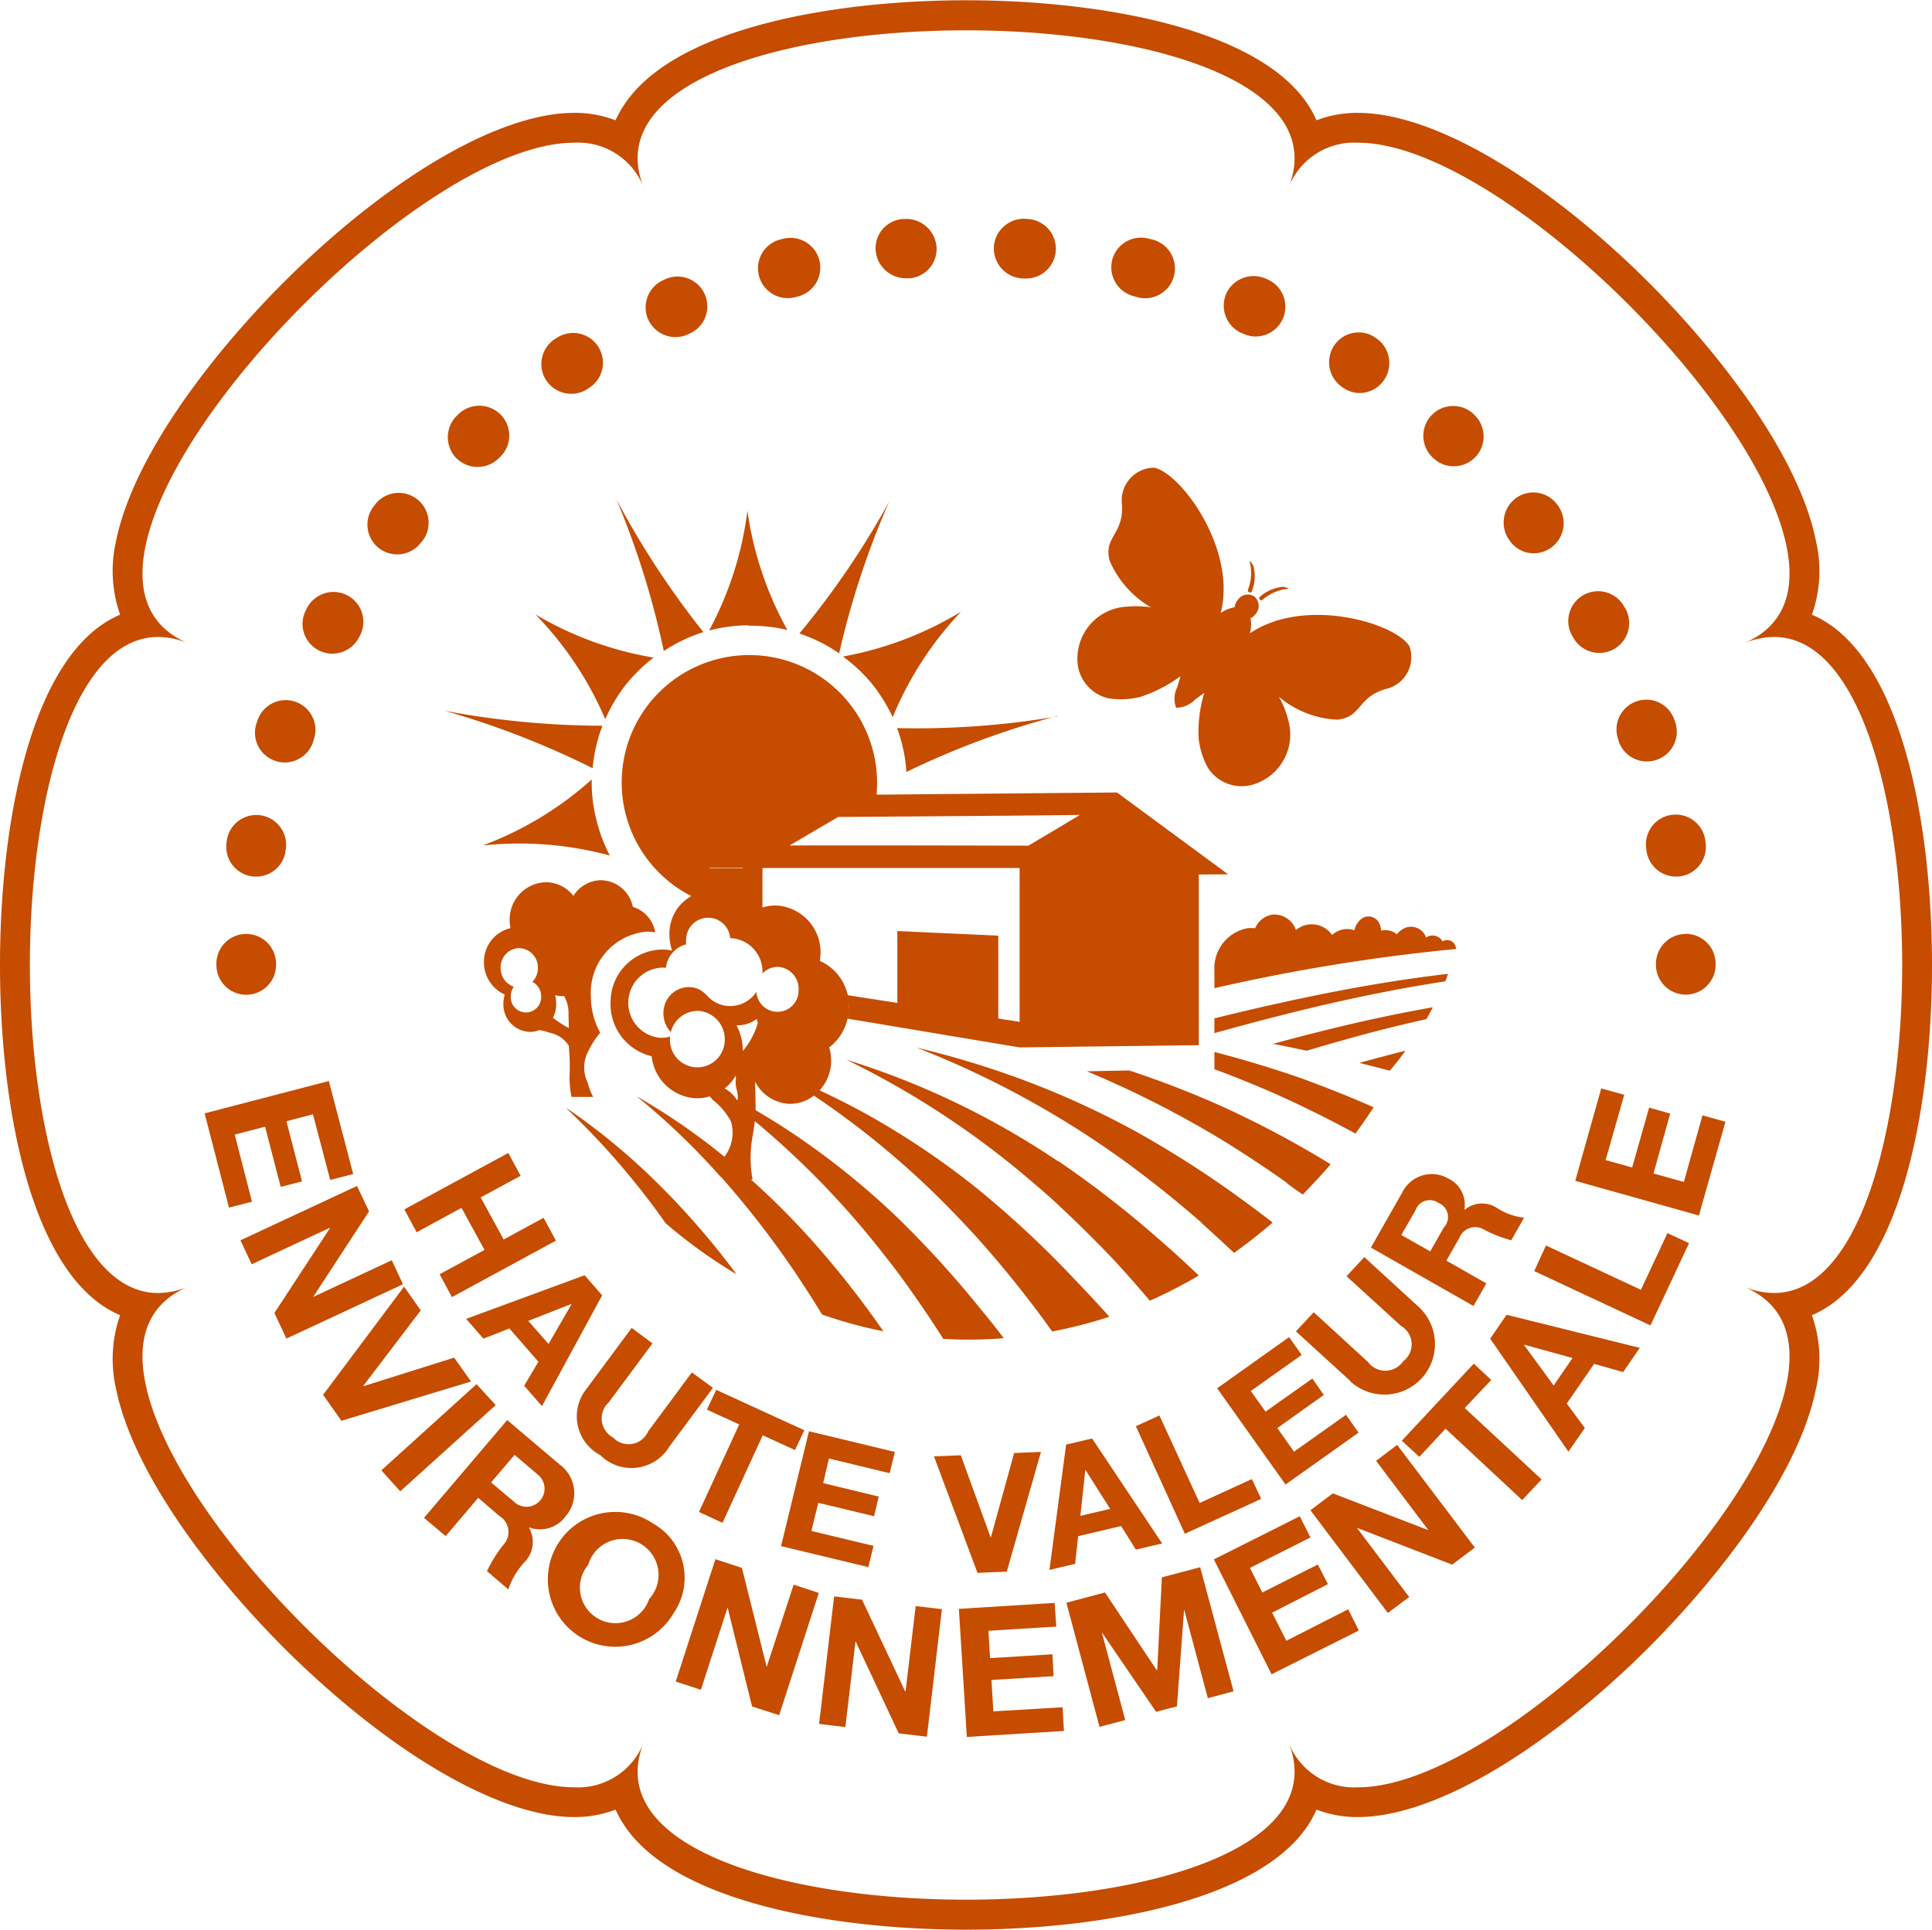 <svg xmlns="http://www.w3.org/2000/svg" width="70.62" height="70.563" viewBox="0 0 70.62 70.563">
  <defs>
    <style>
      .cls-1 {
        fill: #c64c00;
        fill-rule: evenodd;
      }
    </style>
  </defs>
  <path id="logo-hve.svg" class="cls-1" d="M1190.62,60.718c0-5.33-1.18-11.447-4.39-12.806a4.771,4.771,0,0,0,.15-2.684c-0.66-3.317-3.89-7.354-6.69-10.025-3.71-3.53-7.46-5.638-10.05-5.638a4.161,4.161,0,0,0-1.52.272,3.729,3.729,0,0,0-.32-0.589c-1.87-2.8-7.68-3.8-12.49-3.8s-10.61,1-12.48,3.8a3.8,3.8,0,0,0-.33.589,4.085,4.085,0,0,0-1.52-.272c-2.58,0-6.34,2.108-10.04,5.638-2.8,2.672-6.03,6.709-6.7,10.025a4.862,4.862,0,0,0,.15,2.684c-3.21,1.358-4.39,7.477-4.39,12.807s1.18,11.446,4.39,12.805a4.859,4.859,0,0,0-.15,2.683c0.67,3.317,3.9,7.355,6.7,10.028,3.7,3.529,7.46,5.637,10.04,5.637a4.087,4.087,0,0,0,1.52-.272,3.827,3.827,0,0,0,.33.59c1.87,2.8,7.68,3.8,12.48,3.8s10.62-1,12.49-3.8a3.76,3.76,0,0,0,.32-0.59,4.163,4.163,0,0,0,1.52.272c2.59,0,6.34-2.108,10.05-5.637,2.8-2.674,6.03-6.711,6.69-10.028a4.769,4.769,0,0,0-.15-2.683C1189.44,72.165,1190.62,66.047,1190.62,60.718Zm-5.77,11.994a2.962,2.962,0,0,1-1.13-.241c6.56,2.716-7.63,18.313-14.08,18.313a2.566,2.566,0,0,1-2.56-1.691c1.6,3.87-5.08,5.8-11.77,5.8s-13.37-1.935-11.76-5.8a2.579,2.579,0,0,1-2.57,1.691c-6.44,0-20.64-15.6-14.08-18.312a2.914,2.914,0,0,1-1.12.241c-6.25,0-6.25-23.986,0-23.986a2.913,2.913,0,0,1,1.12.24c-6.56-2.715,7.64-18.311,14.08-18.311a2.57,2.57,0,0,1,2.57,1.691c-1.61-3.87,5.08-5.8,11.76-5.8s13.37,1.934,11.77,5.8a2.567,2.567,0,0,1,2.56-1.691c6.45,0,20.64,15.6,14.08,18.311a2.96,2.96,0,0,1,1.13-.24C1191.09,48.725,1191.09,72.711,1184.85,72.711Zm-55.64-3.338-0.84.216-0.89-3.446,4.54-1.182,0.89,3.4-0.84.217-0.63-2.4-0.97.253,0.57,2.2-0.78.2-0.57-2.2-1.11.289Zm5.52,3.018-4.26,1.987-0.44-.936,2.03-3.1-0.01-.012-2.85,1.33-0.41-.875,4.26-1.987,0.44,0.929-2.03,3.108v0.014l2.86-1.335Zm2.49,3.556-4.74,1.436-0.67-.95,2.96-3.955,0.61,0.869-2.1,2.758,0.01,0.012,3.31-1.042Zm0.9,0.862-3.49,3.152-0.69-.766,3.48-3.152Zm2.56,4.058a1.288,1.288,0,0,0-.21-1.874l-1.93-1.637-3.04,3.575,0.79,0.669,1.19-1.4,0.78,0.668a0.68,0.68,0,0,1,.14,1.049,4.939,4.939,0,0,0-.6.962l0.78,0.668a2.813,2.813,0,0,1,.57-0.975,1.052,1.052,0,0,0,.19-1.277l0.01-.011A1.154,1.154,0,0,0,1140.68,80.867Zm-1.86-.5-0.87-.73,0.86-1.008,0.86,0.732A0.66,0.66,0,1,1,1138.82,80.372Zm5.01,0.744a2.465,2.465,0,1,0,.8,3.292A2.28,2.28,0,0,0,1143.83,81.116Zm-0.1,2.785a1.3,1.3,0,1,1-2.23-1.247A1.312,1.312,0,1,1,1143.73,83.9Zm5.28-.521,0.92,0.3-1.45,4.471-0.99-.318-0.89-3.6-0.01-.005-0.97,2.994-0.92-.3,1.45-4.474,0.97,0.318,0.9,3.605,0.01,0Zm4.46,0.782,0.96,0.112-0.55,4.664-1.03-.123-1.57-3.351h-0.01l-0.37,3.122-0.96-.116,0.55-4.663,1.02,0.122,1.58,3.36,0.01,0Zm5.37,3.7,0.05,0.867-3.55.219-0.29-4.683,3.5-.218,0.06,0.866-2.48.153,0.06,1,2.28-.141,0.04,0.8-2.27.14,0.07,1.147Zm5.03-5.12,1.22,4.537-0.94.251-0.86-3.218-0.01.005-0.26,3.512-0.76.2-1.97-2.885-0.01,0,0.85,3.186-0.94.248-1.21-4.538,1.41-.375,1.89,2.838,0.02,0,0.17-3.39Zm5.41,1.538,0.39,0.776-3.19,1.6-2.11-4.2,3.14-1.578,0.39,0.777-2.21,1.111,0.45,0.9,2.03-1.022,0.37,0.716L1166.5,84.4l0.52,1.027Zm1.79-6.011,2.84,3.755-0.83.622-3.46-1.337-0.01.009,1.9,2.513-0.78.583-2.83-3.755,0.82-.618,3.47,1.337,0.01-.007-1.9-2.519Zm2.47-1.348,2.81,2.611-0.71.755-2.8-2.611-0.96,1.03-0.64-.59,2.63-2.816,0.64,0.594Zm0.93-2.535,2.86,4.129,0.6-.863-0.66-.895,1-1.451,1.06,0.3,0.61-.885-4.87-1.209Zm1.25,0.221,1.76,0.485-0.69,1.006-1.08-1.48Zm5.23-4.081,0.79,0.366-1.41,3.009-4.25-1.987,0.43-.936,3.47,1.62Zm1.28-4.306,0.84,0.234-0.97,3.428-4.52-1.268,0.95-3.379,0.84,0.234-0.68,2.387,0.97,0.27,0.62-2.189,0.77,0.218-0.61,2.19,1.11,0.31Zm-46.16,5.81,1.64-.889-0.84-1.537-1.64.891-0.45-.836,3.8-2.063,0.45,0.835-1.46.791,0.84,1.538,1.46-.794,0.45,0.836-3.8,2.064Zm3.74,4.821,2.2-4.05-0.64-.734-4.33,1.594,0.63,0.725,0.95-.374,1.06,1.217-0.52.878Zm-0.5-3.116,1.57-.615,0.01,0.009-0.84,1.449Zm2.18,2.416,1.6-2.159,0.76,0.566-1.6,2.158a0.792,0.792,0,0,0,.16,1.283,0.777,0.777,0,0,0,1.28-.221l1.6-2.159,0.77,0.565-1.6,2.158a1.615,1.615,0,0,1-2.52.3A1.6,1.6,0,0,1,1141.49,76.156Zm4.06,4.57,1.47-3.2-1.18-.54,0.34-.725,3.22,1.477-0.34.725-1.18-.54-1.47,3.2Zm4.75-1.955-0.21.9,2.03,0.492-0.17.718-2.04-.49-0.25,1.03,2.27,0.545-0.19.776-3.19-.767,1.02-4.2,3.14,0.756-0.19.777Zm6.77-.2,0.98-.041-1.25,4.379-1.07.044-1.59-4.258,0.98-.041,1.09,3h0.01Zm2.34,3.041,1.57-.371,0.54,0.863,0.96-.226-2.56-3.838-0.95.223-0.61,4.582,0.94-.22Zm0.26-2.418,0.01,0,0.9,1.42-1.09.256Zm3.64,2.329-1.79-3.932,0.86-.393,1.47,3.2,1.91-.874,0.34,0.725Zm3.68-1.8-2.5-3.519,2.63-1.87,0.46,0.651-1.86,1.319,0.54,0.754,1.71-1.21,0.42,0.6-1.7,1.211,0.61,0.863,1.9-1.348,0.46,0.651Zm2.37-3.784-1.99-1.815,0.65-.7,1.98,1.815a0.79,0.79,0,0,0,1.29-.022,0.776,0.776,0,0,0-.08-1.294l-1.99-1.815,0.65-.7,1.98,1.815A1.847,1.847,0,0,1,1169.36,75.944Zm4.18-6.273-0.01-.007a1.059,1.059,0,0,0-.6-1.128,1.2,1.2,0,0,0-1.67.509l-1.15,2.02,3.75,2.136,0.47-.826-1.46-.833,0.47-.825a0.625,0.625,0,0,1,.92-0.3,4.921,4.921,0,0,0,.98.381l0.47-.826a2.279,2.279,0,0,1-.98-0.348A0.984,0.984,0,0,0,1173.54,69.671Zm-0.75.633-0.51.9-1.06-.6,0.52-.9a0.549,0.549,0,0,1,.84-0.271A0.554,0.554,0,0,1,1172.79,70.3Zm-0.9-11.7-0.04.02,0.03-.02h0.01Zm0.64,0.116v0l0.01,0A0.014,0.014,0,0,0,1172.53,58.719Zm-0.4,1.005c0.01,0,.02-0.013.03-0.017a0.421,0.421,0,0,1,.57.164c0.01,0,.01-0.01.02-0.014a0.32,0.32,0,0,1,.46.218,0.193,0.193,0,0,1,.02.072,68.585,68.585,0,0,0-8.84,1.434V60.922a1.49,1.49,0,0,1,1.19-1.544,1.15,1.15,0,0,1,.3,0,0.824,0.824,0,0,1,.63-0.5,0.833,0.833,0,0,1,.86.564,0.654,0.654,0,0,1,.14-0.095,0.9,0.9,0,0,1,1.18.274,0.834,0.834,0,0,1,.17-0.117,0.783,0.783,0,0,1,.65-0.052,0.674,0.674,0,0,1,.31-0.457,0.436,0.436,0,0,1,.63.3,0.478,0.478,0,0,1,.03.169,0.655,0.655,0,0,1,.58.133,0.8,0.8,0,0,1,.24-0.206A0.583,0.583,0,0,1,1172.13,59.725Zm-12.74-10.016a1.9,1.9,0,0,1,1.8-2.076,3.281,3.281,0,0,1,.65,0,0.721,0.721,0,0,1,.25.037,3.647,3.647,0,0,1-1.53-1.716c-0.23-.88.52-0.959,0.45-2.048a1.2,1.2,0,0,1,1.17-1.355c0.96,0.17,3.04,2.96,2.44,5.312a1.281,1.281,0,0,1,.51-0.209,0.492,0.492,0,0,1,.1-0.246,0.446,0.446,0,0,1,.61-0.155,0.451,0.451,0,0,1,.07.631,0.545,0.545,0,0,1-.2.174,1.272,1.272,0,0,1-.02.548c2.01-1.363,5.34-.366,5.83.479a1.193,1.193,0,0,1-.87,1.559c-1.05.306-.87,1.039-1.78,1.121a3.594,3.594,0,0,1-2.13-.842,1.182,1.182,0,0,1,.12.219,3.159,3.159,0,0,1,.22.611,1.907,1.907,0,0,1-1.34,2.4,1.462,1.462,0,0,1-1.59-.635,2.831,2.831,0,0,1-.34-1.117,5.037,5.037,0,0,1,.21-1.622c-0.11.087-.23,0.172-0.34,0.254a0.959,0.959,0,0,1-.69.293,0.927,0.927,0,0,1,.04-0.743l0.12-.408a5.236,5.236,0,0,1-1.45.752,2.961,2.961,0,0,1-1.17.059A1.463,1.463,0,0,1,1159.39,49.709Zm7.72-2.741c-0.01.024-.14,0.01-0.33,0.067a1.771,1.771,0,0,0-.65.359c-0.01.019-.05,0.006-0.08-0.023a0.074,0.074,0,0,1-.01-0.088,1.445,1.445,0,0,1,.74-0.358A0.387,0.387,0,0,1,1167.11,46.968Zm-1.5.062a1.7,1.7,0,0,0,.12-0.731c-0.01-.2-0.07-0.312-0.05-0.327a0.383,0.383,0,0,1,.16.3,1.418,1.418,0,0,1-.09.812,0.064,0.064,0,0,1-.09.019A0.07,0.07,0,0,1,1165.61,47.03Zm-1.68,23.135c-0.79-.691-1.59-1.342-2.41-1.954-0.29-.219-0.58-0.43-0.88-0.637a34.065,34.065,0,0,0-7.14-3.821,33.194,33.194,0,0,1,4.12,1.266,31.37,31.37,0,0,1,4.02,1.869,37.619,37.619,0,0,1,3.89,2.517c0.33,0.24.66,0.491,0.99,0.745q-0.69.593-1.41,1.108C1164.72,70.885,1164.33,70.517,1163.93,70.165Zm-3.39,3.418c-0.47-.529-0.95-1.033-1.42-1.526a37.164,37.164,0,0,0-3.39-3.141,29.213,29.213,0,0,0-3.6-2.469c-0.71-.415-1.44-0.788-2.17-1.129a1.627,1.627,0,0,0,.42-1.013,1.7,1.7,0,0,0-.07-0.557,1.834,1.834,0,0,0,.67-1.053l6.29,1.052,6.55-.082v-6.24l1.07-.007-4.06-2.992-9.52.087,0.73-.007a4.671,4.671,0,0,0-8.32-3.323,4.659,4.659,0,0,0,1.55,7.031,1.568,1.568,0,0,0-.8,1.326,1.855,1.855,0,0,0,.1.671,1.737,1.737,0,0,0-.3-0.042,1.913,1.913,0,0,0-1.95,1.877,1.957,1.957,0,0,0,1.5,2.024,1.719,1.719,0,0,0,1.58,1.534,1.544,1.544,0,0,0,.54-0.067,1.614,1.614,0,0,1,.12.135,2.44,2.44,0,0,1,.66.784,1.448,1.448,0,0,1-.24,1.288,23.67,23.67,0,0,0-3.21-2.211,25.877,25.877,0,0,1,3.04,2.911v0.02l0.03,0A33.717,33.717,0,0,1,1149.09,72c0.22,0.331.44,0.669,0.66,1.011,0.1,0.164.2,0.327,0.3,0.488a16.2,16.2,0,0,0,2.24.612,34.674,34.674,0,0,0-2.48-3.172,28.42,28.42,0,0,0-2.36-2.377c0.02,0,.04,0,0.06.005a4.42,4.42,0,0,1-.05-1.256c0.03-.266.1-0.582,0.13-0.883a31.466,31.466,0,0,1,4.39,4.463q0.36,0.452.72,0.917c0.62,0.827,1.21,1.688,1.78,2.58q0.465,0.029.93,0.029c0.43,0,.86-0.019,1.28-0.053q-0.375-.5-0.78-0.985a37.316,37.316,0,0,0-3.14-3.457,28.419,28.419,0,0,0-3.38-2.764q-0.87-.607-1.77-1.128c0-.274-0.01-0.689-0.02-1.047a1.482,1.482,0,0,0,1.23.812,1.411,1.411,0,0,0,.92-0.3,31.33,31.33,0,0,1,5.11,4.284q0.39,0.4.78,0.827c0.71,0.789,1.4,1.617,2.06,2.483,0.26,0.338.51,0.679,0.76,1.029A16.706,16.706,0,0,0,1160.54,73.583Zm-9.56-10.889a1.325,1.325,0,0,0,.05-0.345,2.318,2.318,0,0,0,0-.264,1.162,1.162,0,0,1,0,.264A1.325,1.325,0,0,1,1150.98,62.694Zm6.29,0.117-0.78-.12v-3.03l-3.69-.169v2.628l-1.81-.282v0.006a1.794,1.794,0,0,0-1.02-1.26c0.01-.065.01-0.13,0.02-0.2a1.712,1.712,0,0,0-1.58-1.824,1.514,1.514,0,0,0-.54.072V57.173h9.4v5.638Zm-9.68-4.061s0,0-.01,0C1147.59,58.753,1147.59,58.752,1147.59,58.751Zm-0.25.163s-0.01.006-.01,0.009-0.01-.005-0.01-0.008,0.01,0,.01.008S1147.34,58.918,1147.34,58.914Zm10.23-2.543c-0.15,0-6.46-.017-8.71-0.006l1.78-1.044c0.15,0,6.55-.042,8.83-0.072C1158.56,55.787,1157.65,56.319,1157.57,56.371Zm-11.64.816,1.23-.008V58.64h0V57.18l-1.24.008h0.01Zm0.99,8.459a1.265,1.265,0,0,0-.43-0.4,1.58,1.58,0,0,0,.4-0.465,0.538,0.538,0,0,1,.01.124c-0.05.312,0.1,0.445,0.06,0.758C1146.95,65.659,1146.93,65.652,1146.92,65.646Zm0.23-1.78a1.9,1.9,0,0,0-.23-0.924,1.189,1.189,0,0,0,.74-0.236c0.01,0.05.03,0.1,0.04,0.149A2.785,2.785,0,0,1,1147.15,63.866Zm0.5-2.152a1.151,1.151,0,0,1-1.01.522,1.124,1.124,0,0,1-.83-0.425l-0.01,0a0.868,0.868,0,0,0-.5-0.261,0.93,0.93,0,0,0-1.04.81,1.008,1.008,0,0,0,.26.828,1.017,1.017,0,0,1,1.02-.775,1.038,1.038,0,0,1,.95,1.112,1,1,0,1,1-2-.1V63.336a1.123,1.123,0,0,1-.38.045,1.287,1.287,0,0,1,.12-2.566,0.673,0.673,0,0,1,.11.011,1,1,0,0,1,.74-0.861,0.9,0.9,0,0,1,0-.164,0.806,0.806,0,0,1,1.61-.06h0.06a1.225,1.225,0,0,1,1.12,1.289,0.761,0.761,0,0,1,.59-0.24,0.8,0.8,0,0,1,.73.857A0.771,0.771,0,0,1,1147.65,61.714Zm-6.93,4.261a23.421,23.421,0,0,1,3.19,2.615,28.712,28.712,0,0,1,2.95,3.368c0.02,0.024.03,0.051,0.05,0.078a18.652,18.652,0,0,1-2.58-1.86A27.854,27.854,0,0,0,1140.72,65.975Zm17.96,1.925a38.282,38.282,0,0,1,3.65,2.83c0.5,0.435,1,.888,1.49,1.358a17.527,17.527,0,0,1-1.79.921,0.392,0.392,0,0,1-.03-0.034c-0.39-.46-0.78-0.907-1.18-1.343-0.73-.778-1.48-1.515-2.24-2.221-0.27-.247-0.55-0.492-0.83-0.728a31.776,31.776,0,0,0-6.81-4.484,28.95,28.95,0,0,1,3.93,1.537A29.534,29.534,0,0,1,1158.68,67.9Zm8.36,0.8c-0.85-.606-1.71-1.167-2.57-1.691-0.32-.187-0.63-0.369-0.95-0.545a36.88,36.88,0,0,0-3.79-1.843l1.55-.03c1.11,0.367,2.22.793,3.32,1.283a36.608,36.608,0,0,1,4.04,2.146q-0.5.576-1.02,1.107C1167.43,68.983,1167.23,68.84,1167.04,68.7Zm3.76-4.1c-0.32-.085-0.69-0.182-1.11-0.285,0.56-.158,1.12-0.305,1.68-0.446a8.85,8.85,0,0,1-.57.73h0Zm1.33-1.884q-1.59.354-3.15,0.8c-0.41.114-.81,0.234-1.22,0.353-0.39-.084-0.8-0.169-1.23-0.251,0.77-.21,1.55-0.41,2.33-0.6q1.74-.423,3.51-0.737C1172.29,62.433,1172.21,62.577,1172.13,62.716Zm0.69-1.382c-1.56.238-3.12,0.552-4.66,0.914-1.26.3-2.52,0.627-3.77,0.978v-0.54c1.23-.306,2.46-0.585,3.7-0.84,1.6-.326,3.22-0.6,4.84-0.788C1172.89,61.15,1172.86,61.242,1172.82,61.335Zm-3.28,5.56c-0.71-.389-1.42-0.745-2.13-1.084-1-.474-2.02-0.894-3.04-1.273h0.02V63.9c1.06,0.273,2.11.592,3.17,0.959,0.89,0.327,1.78.676,2.65,1.063C1169.98,66.28,1169.75,66.6,1169.54,66.894Zm-18.71-17.441a12.619,12.619,0,0,0,4.3-1.637,12.576,12.576,0,0,0-2.5,3.858,6.076,6.076,0,0,0-.76-1.224A5.987,5.987,0,0,0,1150.83,49.454Zm-0.16-.112a5.573,5.573,0,0,0-1.45-.726,30.793,30.793,0,0,0,3.28-4.819A30.79,30.79,0,0,0,1150.67,49.342Zm-3.32-1.026a5.736,5.736,0,0,0-1.43.191,12.537,12.537,0,0,0,1.4-4.38,12.6,12.6,0,0,0,1.46,4.36A5.763,5.763,0,0,0,1147.35,48.316Zm11.3,3.315a30.338,30.338,0,0,0-5.52,2.048,5.524,5.524,0,0,0-.34-1.605A30.565,30.565,0,0,0,1158.65,51.631Zm-20.95,4.714a12.519,12.519,0,0,0,3.93-2.392,5.359,5.359,0,0,0,.16,1.431,5.728,5.728,0,0,0,.5,1.349A12.625,12.625,0,0,0,1137.7,56.345Zm3.96-2.805a31.34,31.34,0,0,0-5.41-2.1,31.528,31.528,0,0,0,5.77.548A5.909,5.909,0,0,0,1141.66,53.54Zm2.6-4.3a30.672,30.672,0,0,0-1.73-5.531,31.487,31.487,0,0,0,3.18,4.855A5.857,5.857,0,0,0,1144.26,49.242Zm-2.14,2.5a12.54,12.54,0,0,0-2.55-3.823,12.494,12.494,0,0,0,4.32,1.579,6.061,6.061,0,0,0-1.03,1.011A5.714,5.714,0,0,0,1142.12,51.746ZM1138.45,61.8a1.254,1.254,0,0,0-.05.342,1,1,0,0,0,.97,1.024,0.924,0.924,0,0,0,.35-0.07c0.14,0.032.28,0.067,0.41,0.111a1.033,1.033,0,0,1,.66.465,7.532,7.532,0,0,1,.03,1.061,3.574,3.574,0,0,0,.07.81l0.79,0a2.6,2.6,0,0,1-.2-0.526,1.256,1.256,0,0,1,0-1.1,3.362,3.362,0,0,1,.46-0.722,2.7,2.7,0,0,1-.34-1.313,2.236,2.236,0,0,1,2.05-2.382,1.792,1.792,0,0,1,.3.029,1.18,1.18,0,0,0-.82-0.936v-0.01a1.214,1.214,0,0,0-1.16-.963,1.2,1.2,0,0,0-1.01.574,1.276,1.276,0,0,0-1.01-.5,1.36,1.36,0,0,0-1.32,1.4,1.271,1.271,0,0,0,.03.278,1.261,1.261,0,0,0-.97,1.246A1.286,1.286,0,0,0,1138.45,61.8Zm1.84,0.021a0.9,0.9,0,0,0,.25.037c0.03,0,.06,0,0.08,0a1.19,1.19,0,0,1,.16.549c0,0.311.01,0.308,0.01,0.618a3.755,3.755,0,0,1-.58-0.378,1.058,1.058,0,0,0,.12-0.5A1.106,1.106,0,0,0,1140.29,61.82Zm-1.31-1.717a0.7,0.7,0,0,1,.68.721,0.708,0.708,0,0,1-.2.51,0.588,0.588,0,0,1,.32.53,0.556,0.556,0,1,1-1.11,0,0.6,0.6,0,0,1,.11-0.35,0.715,0.715,0,0,1-.48-0.69A0.7,0.7,0,0,1,1138.98,60.1Zm-11.07.615V60.674a1.09,1.09,0,0,1,2.18,0v0.044A1.09,1.09,0,0,1,1127.91,60.718Zm51.91-9.639a1.082,1.082,0,0,1,1.38.669l0.03,0.081a1.086,1.086,0,0,1-.67,1.387,1.09,1.09,0,0,1-1.39-.669l-0.02-.08A1.086,1.086,0,0,1,1179.82,51.079Zm-4.62-5.855a1.108,1.108,0,0,1,.17-1.543,1.08,1.08,0,0,1,1.52.166,0.1,0.1,0,0,0,.03.038,1.1,1.1,0,0,1-.18,1.543,1.087,1.087,0,0,1-.68.238,1.051,1.051,0,0,1-.83-0.4A0.1,0.1,0,0,1,1175.2,45.225Zm2.26,3.445a1.09,1.09,0,0,1,1.91-1.052l0.05,0.081a1.091,1.091,0,0,1-1.92,1.039Zm3.61,6.566a1.092,1.092,0,0,1,1.26.9l0.01,0.081a1.09,1.09,0,0,1-.89,1.255,1,1,0,0,1-.18.015,1.09,1.09,0,0,1-1.08-.907l-0.01-.086A1.087,1.087,0,0,1,1181.07,55.235Zm-51.69-3.361,0.03-.09a1.087,1.087,0,1,1,2.05.722l-0.02.072a1.1,1.1,0,0,1-1.03.737,1.041,1.041,0,0,1-.35-0.059A1.084,1.084,0,0,1,1129.38,51.874Zm7.27-9.718a1.1,1.1,0,0,1,.07-1.539l0.05-.05a1.1,1.1,0,0,1,1.55.049,1.089,1.089,0,0,1-.05,1.539l-0.07.066A1.1,1.1,0,0,1,1136.65,42.156Zm-2.99,1.794,0.06-.08a1.092,1.092,0,0,1,1.71,1.359l-0.05.054a1.072,1.072,0,0,1-.86.423,1.107,1.107,0,0,1-.67-0.227A1.092,1.092,0,0,1,1133.66,43.95Zm10.03-6.838a1.094,1.094,0,0,1,.56-1.436l0.07-.033a1.089,1.089,0,1,1,.89,1.989l-0.08.036a1.063,1.063,0,0,1-.44.093A1.1,1.1,0,0,1,1143.69,37.112Zm-3.72,2.238a1.091,1.091,0,0,1,.3-1.509l0.09-.057a1.089,1.089,0,1,1,1.18,1.831l-0.06.037a1.056,1.056,0,0,1-.6.183A1.1,1.1,0,0,1,1139.97,39.35Zm-11.69,16.9,0.01-.084a1.09,1.09,0,1,1,2.15.358l-0.01.084A1.09,1.09,0,0,1,1128.28,56.255Zm2.91-8.523,0.04-.075a1.091,1.091,0,0,1,1.92,1.039l-0.04.075a1.1,1.1,0,0,1-.96.569,1.058,1.058,0,0,1-.52-0.132A1.085,1.085,0,0,1,1131.19,47.731Zm33.63-11.55a1.1,1.1,0,0,1,1.44-.555l0.06,0.025a1.09,1.09,0,0,1-.42,2.093,1.109,1.109,0,0,1-.42-0.085l-0.1-.043A1.094,1.094,0,0,1,1164.82,36.182Zm7.52,5.959a1.091,1.091,0,0,1,1.48-1.6l0.05,0.05a1.089,1.089,0,0,1,.08,1.538,1.078,1.078,0,0,1-.81.36,1.092,1.092,0,0,1-.73-0.28Zm-3.59-4.041a1.077,1.077,0,0,1,1.49-.336,0.148,0.148,0,0,0,.04.027,1.1,1.1,0,0,1,.33,1.515,1.078,1.078,0,0,1-.91.505,1.057,1.057,0,0,1-.57-0.17s-0.04-.025-0.04-0.027A1.1,1.1,0,0,1,1168.75,38.1Zm-8.1-3.137a1.087,1.087,0,0,1,1.32-.8l0.1,0.026a1.089,1.089,0,1,1-.56,2.1l-0.06-.016A1.089,1.089,0,0,1,1160.65,34.963Zm-8.64-.336a1.073,1.073,0,0,1,.97-1.176l0.05,0a1.11,1.11,0,0,1,1.2.989,1.074,1.074,0,0,1-.97,1.176l-0.05,0c-0.03,0-.06,0-0.09,0A1.113,1.113,0,0,1,1152.01,34.628Zm4.32-.184a1.1,1.1,0,0,1,1.17-1l0.11,0.009a1.089,1.089,0,0,1-.1,2.173,0.862,0.862,0,0,1-.1,0l-0.07-.005A1.1,1.1,0,0,1,1156.33,34.444Zm-8.59,1.072a1.085,1.085,0,0,1,.79-1.319l0.07-.017a1.089,1.089,0,1,1,.55,2.107l-0.09.024a1.119,1.119,0,0,1-.26.032A1.09,1.09,0,0,1,1147.74,35.516Zm33.88,24.069a1.091,1.091,0,0,1,1.09,1.089v0.044a1.09,1.09,0,0,1-2.18,0V60.674A1.091,1.091,0,0,1,1181.62,59.585Z" transform="translate(-1120 -25.438)"/>
</svg>
